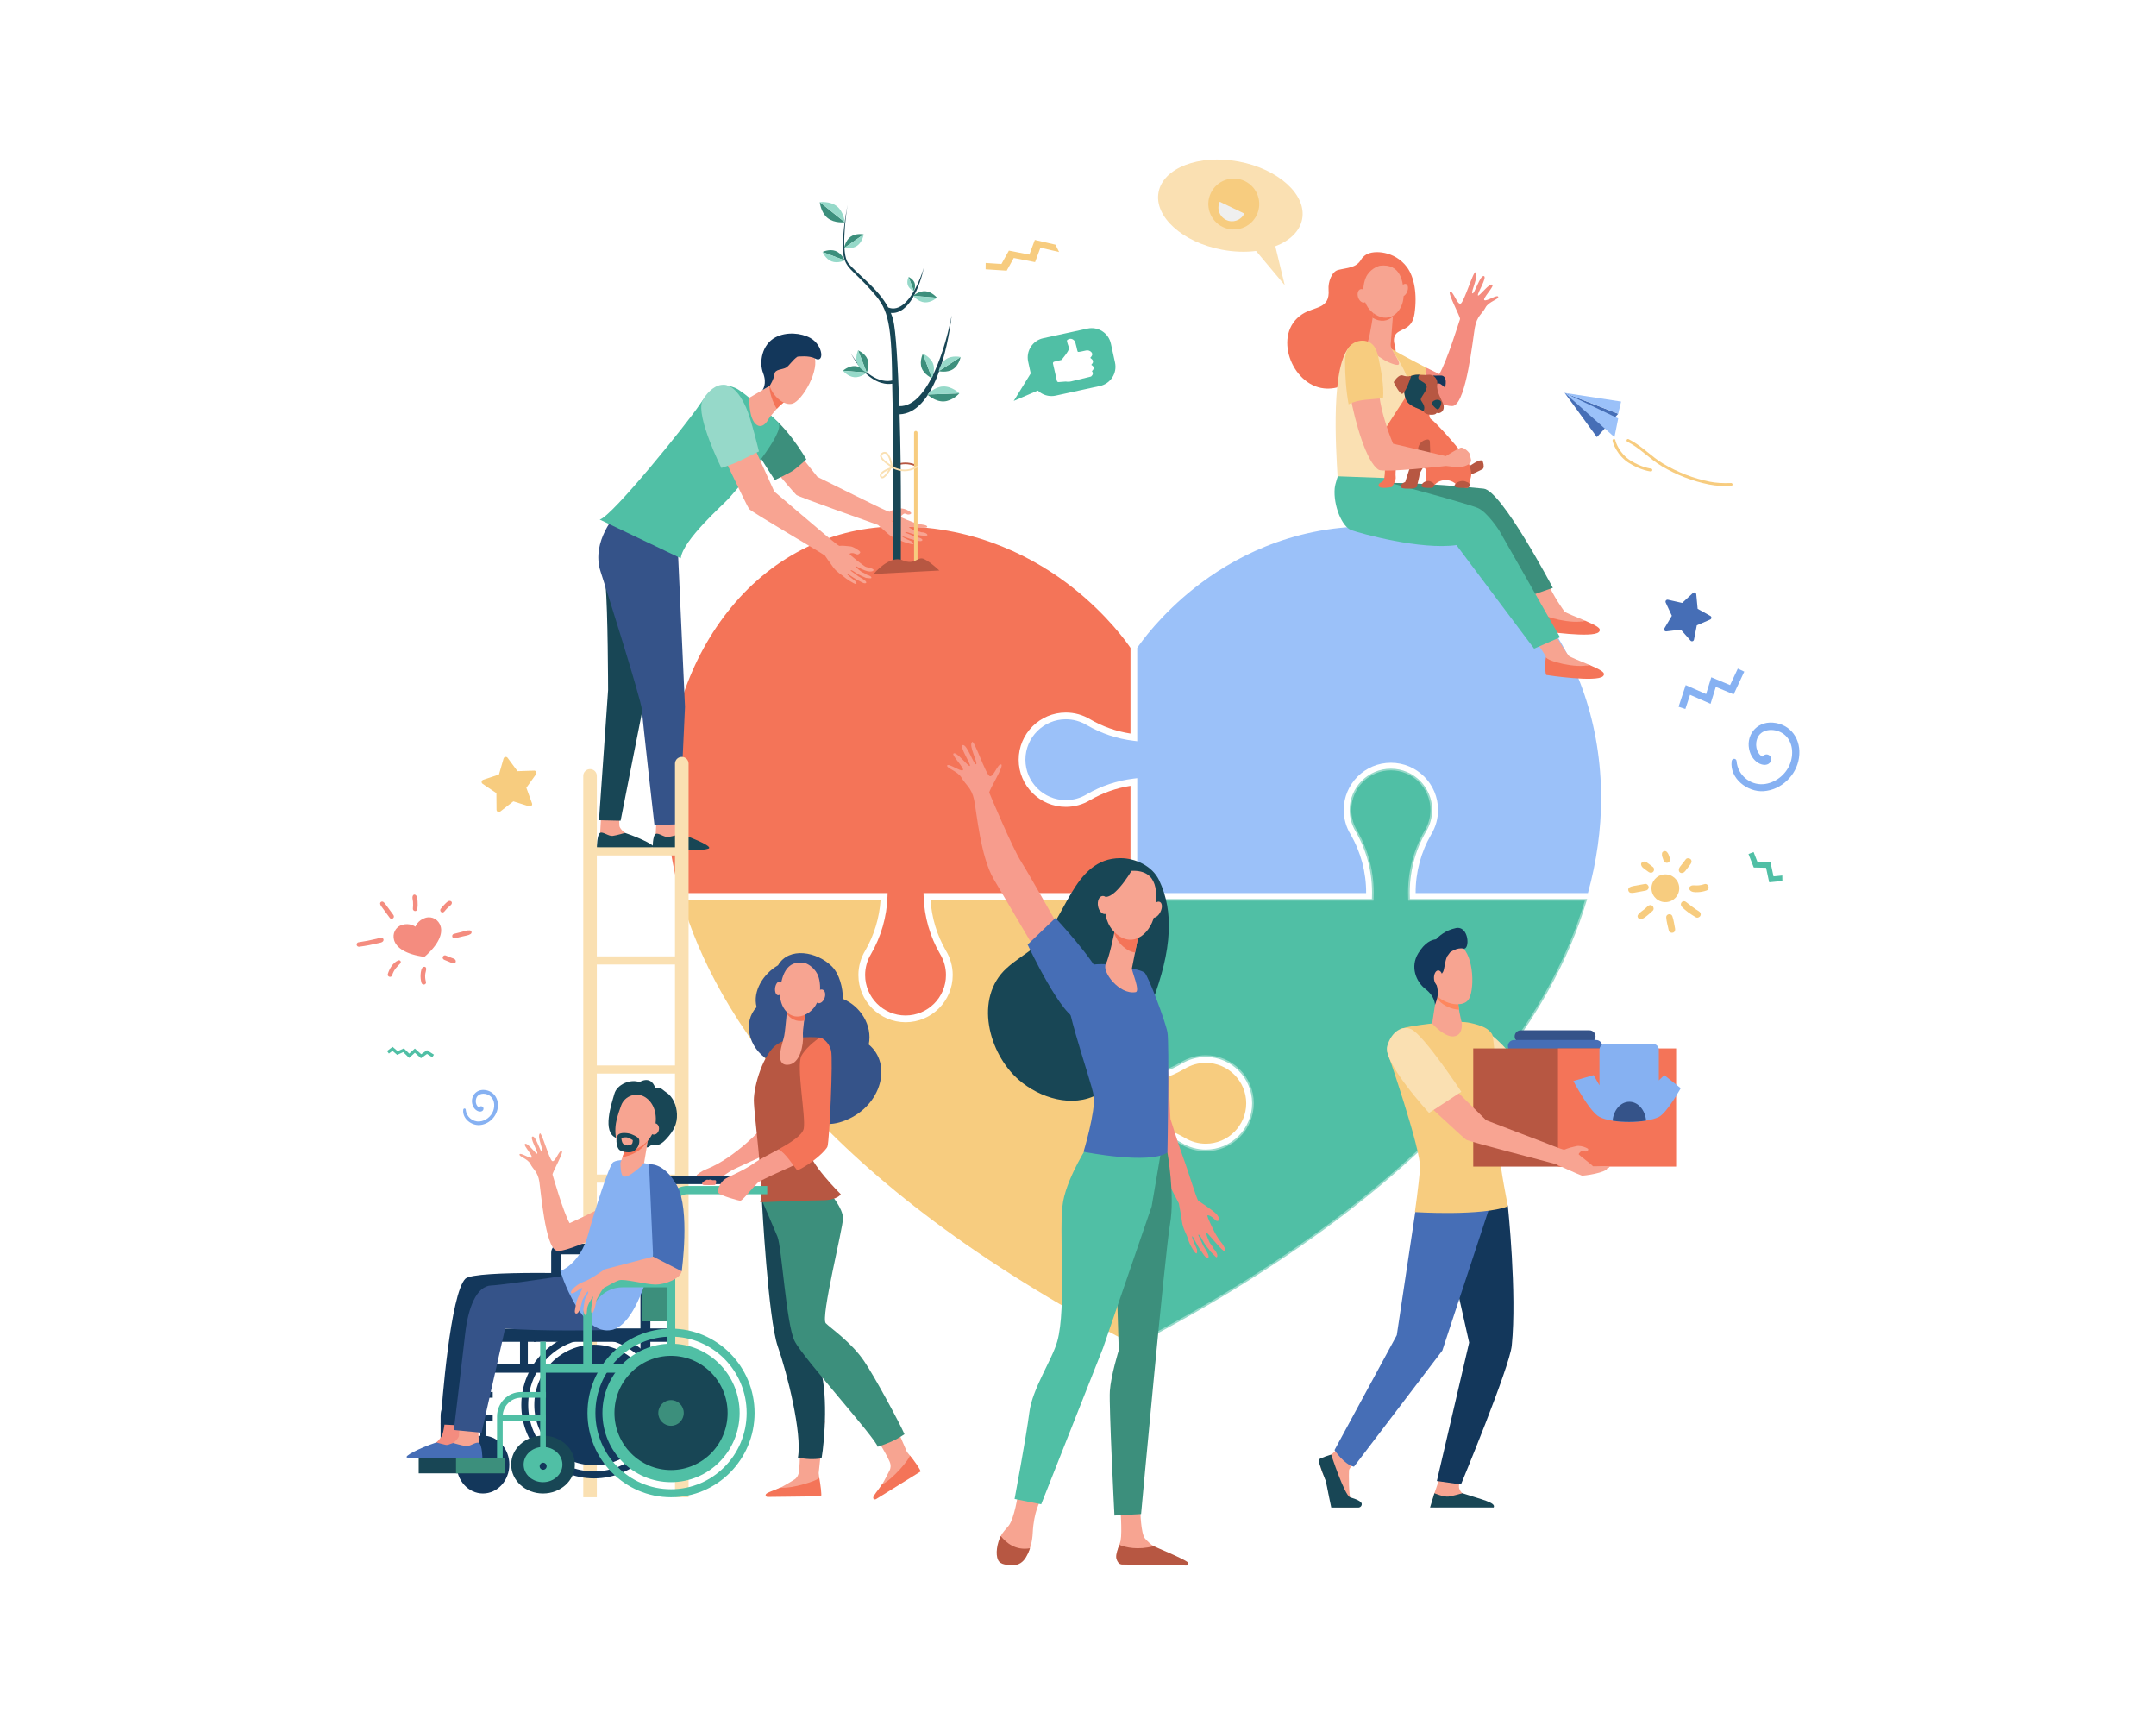 <?xml version="1.0" encoding="UTF-8"?>
<svg xmlns="http://www.w3.org/2000/svg" id="Layer_1" data-name="Layer 1" viewBox="0 0 2500 2000">
  <defs>
    <style>
      .cls-1 {
        fill: #f8a492;
      }

      .cls-1, .cls-2, .cls-3, .cls-4, .cls-5, .cls-6, .cls-7, .cls-8, .cls-9, .cls-10, .cls-11, .cls-12, .cls-13, .cls-14, .cls-15, .cls-16, .cls-17, .cls-18, .cls-19, .cls-20 {
        stroke-width: 0px;
      }

      .cls-2 {
        fill: #f48c7f;
      }

      .cls-3 {
        fill: #f47458;
      }

      .cls-4 {
        fill: #f7a491;
      }

      .cls-5 {
        fill: #f79c8d;
      }

      .cls-6 {
        fill: #f7cc7f;
      }

      .cls-7 {
        fill: #50bfa5;
      }

      .cls-8 {
        fill: #86b1f2;
      }

      .cls-9 {
        fill: #466eb6;
      }

      .cls-10 {
        fill: #184655;
      }

      .cls-11 {
        fill: #3c8f7c;
      }

      .cls-12 {
        fill: #355389;
      }

      .cls-13 {
        fill: #13375b;
      }

      .cls-14 {
        fill: #b75742;
      }

      .cls-15 {
        fill: #9bc1f9;
      }

      .cls-16 {
        fill: #96d9c9;
      }

      .cls-17 {
        fill: #fff;
      }

      .cls-18 {
        fill: #efefef;
      }

      .cls-19 {
        fill: #fae0b2;
      }

      .cls-20 {
        fill: #fe875e;
      }
    </style>
  </defs>
  <rect class="cls-17" width="2500" height="2000"></rect>
  <g>
    <path class="cls-14" d="M1034.73,542.66c-.29,0-.58-.13-.77-.38-.33-.43-.25-1.04.18-1.37.13-.1,12.76-9.61,30.23-1.14.49.23.69.82.45,1.3-.23.49-.82.69-1.3.45-16.35-7.92-27.71.56-28.18.93-.18.14-.39.2-.6.2Z"></path>
    <path class="cls-6" d="M1310.88,1557.32c-359-187.61-481.41-382.03-520.38-514.04h230.59c-1.31,20.72-7.46,41.04-17.87,59.01-5.12,8.45-7.85,18.23-7.85,28.23,0,30.15,24.53,54.68,54.68,54.68s54.68-24.53,54.68-54.68c0-10-2.73-19.79-7.89-28.3-10.38-17.91-16.52-38.22-17.84-58.94h231.88v214.82l4.25-.38c20.57-1.83,40.88-8.28,58.74-18.63,7.36-4.46,15.75-6.79,24.32-6.79,25.84,0,46.87,21.03,46.87,46.87s-21.02,46.87-46.87,46.87c-8.58,0-16.96-2.34-24.25-6.75-17.92-10.4-38.24-16.84-58.8-18.67l-4.25-.38v257.1Z"></path>
    <g>
      <path class="cls-7" d="M1318.69,1308.82c18.15,2.19,35.37,7.95,51.26,17.16,8.45,5.12,18.23,7.85,28.24,7.85,30.15,0,54.68-24.53,54.68-54.68s-24.53-54.68-54.68-54.68c-10.01,0-19.79,2.73-28.3,7.89-15.82,9.17-33.04,14.93-51.19,17.12v-206.21h273.04l.13-3.78c.89-26.7-5.73-53.02-19.12-76.12-4.46-7.36-6.79-15.74-6.79-24.32,0-25.84,21.02-46.87,46.87-46.87s46.87,21.02,46.87,46.87c0,8.58-2.34,16.96-6.75,24.25-13.43,23.17-20.04,49.49-19.15,76.18l.12,3.78h205.17c-38.97,132.01-161.38,326.43-520.38,514.04v-248.49Z"></path>
      <path class="cls-16" d="M1317.71,1558.93v-251.2l1.09.13c18.27,2.2,35.65,8.02,51.64,17.29,8.33,5.05,17.92,7.72,27.75,7.72,29.61,0,53.7-24.09,53.7-53.7s-24.09-53.7-53.7-53.7c-9.82,0-19.44,2.68-27.8,7.75-15.96,9.25-33.31,15.05-51.58,17.26l-1.09.13v-208.29h273.07l.09-2.83c.88-26.51-5.68-52.65-18.99-75.59-4.53-7.47-6.92-16.06-6.92-24.81,0-26.38,21.46-47.84,47.84-47.84s47.84,21.46,47.84,47.84c0,8.75-2.38,17.31-6.9,24.76-13.32,22.97-19.9,49.14-19.01,75.64l.09,2.83h205.54l-.37,1.25c-38.6,130.77-160.3,326.21-520.86,514.63l-1.43.75ZM1319.66,1309.93v245.77c357.69-187.27,479.25-381.22,518.09-511.45h-204.81l-.16-4.72c-.89-26.87,5.77-53.4,19.29-76.7,4.34-7.16,6.62-15.37,6.62-23.76,0-25.3-20.59-45.89-45.89-45.89s-45.89,20.59-45.89,45.89c0,8.4,2.3,16.63,6.65,23.81,13.49,23.28,20.15,49.78,19.26,76.65l-.16,4.72h-273v204.13c17.61-2.27,34.33-7.94,49.73-16.86,8.65-5.24,18.61-8.02,28.79-8.02,30.69,0,55.66,24.97,55.66,55.66s-24.97,55.66-55.66,55.66c-10.18,0-20.12-2.76-28.74-7.99-15.42-8.94-32.17-14.62-49.78-16.89Z"></path>
    </g>
    <path class="cls-3" d="M1050.04,1177.39c-25.84,0-46.87-21.03-46.87-46.87,0-8.57,2.34-16.96,6.75-24.25,11.78-20.31,18.39-43.38,19.16-66.77l.13-4.03h-240.95c-10.14-36.77-15.28-73.75-15.28-109.94,0-84.11,26.62-162.75,74.96-221.46,49.78-60.46,118.67-93.75,193.98-93.75,92.34,0,160.66,38.49,201.72,70.78,40.59,31.93,63.3,64.26,67.23,70.09v99.35c-16.52-2.57-32.22-8.12-46.74-16.54-8.45-5.12-18.23-7.85-28.24-7.85-30.15,0-54.68,24.53-54.68,54.68s24.53,54.68,54.68,54.68c10,0,19.79-2.73,28.3-7.88,14.46-8.38,30.16-13.93,46.68-16.5v124.34h-240.01l.13,4.03c.77,23.39,7.38,46.46,19.12,66.7,4.46,7.36,6.79,15.74,6.79,24.32,0,25.84-21.02,46.87-46.87,46.87Z"></path>
    <g>
      <g>
        <path class="cls-1" d="M1043.22,589.53c-11.02,1.78-10.37,3.58-11.79,3.77-1.68.22-21.58-9.74-21.58-9.74,0,0-58.85-28.97-61.97-30.64l-42.48-53.29-32.74,15.06s47.78,56.66,50.8,59.16c3.02,2.5,87.41,32,94.75,34.85,0,0,7.4,6.74,12.19,10.82,4.79,4.07,11.19,5.69,12.72,6.62.23.14,5.5,2.92,12.97,4.53,6.43,1.4,1.07-2.96,1.07-2.96,0,0-11.38-4.79-10.82-5.65.43-.67,6.48,2.33,13.58,3.95,1.82.42,3.63.82,5.29,1.18,4.36.94,6.27-1.55,1.89-3.28-1.55-.61-4.14-1.56-6.09-1.97-2.11-.44-3.88-1.54-5.59-2.19-3.39-1.29-5.88-2.18-5.75-2.3.17-.15-.3-.9,1.65-.52,2.35.46,7.08,2.56,10.6,2.96,1.99.23,6.12.95,6.12.95,0,0,7.3.7,7.35-.32.11-2.23-4.39-3.48-7.15-3.42-1.74-.88-6.11-1.53-6.11-1.53,0,0-8.47-3.33-7.98-4.58.2-.5,5.32.27,10.76.64,5.75.39,9.92.39,10.22-.72.49-1.76-4.09-2.43-4.09-2.43,0,0-4.04-.59-5.36-.89-1.55-.35-6.1-1.77-6.1-1.77,0,0-15.58-5.71-15.01-6.85.56-1.15,3.13-3.55,4.23-3.54,1.1,0,3.06,1.1,4.16,1.11,1.1,0,3.46-.21,3.62-1.58.16-1.38-5.93-4.23-5.93-4.23,0,0-4.25-1.68-7.44-1.17Z"></path>
        <path class="cls-11" d="M934.96,532.63s-10.6,9.6-15.01,12.76c-3.66,2.63-21.52,11.2-21.52,11.2,0,0-17.77-27.13-25.53-40.73-9.43-16.5-15.95-41.05-13.72-41.71,6.25-1.87,14.85-3.01,22.8.63,27.49,12.58,52.99,57.85,52.99,57.85Z"></path>
        <path class="cls-20" d="M1032.92,603.71c4.72.74,9.54-.15,11.63-4.46.47,5.11-7.29,7.64-11.63,4.46Z"></path>
      </g>
      <path class="cls-4" d="M761.48,946.32s-1.18,20.77-1.18,20.81c-.43,2.64-2.13,9.15-2.13,11.55,0,9.01,40.07-7.64,31.09-11.64-.81-.36-5.07-3.09-5.34-6.16-.41-4.72-1.46-14.28-1.46-14.28l-20.98-.29Z"></path>
      <path class="cls-10" d="M789.16,966.96s-9.41,2.75-14.22,3.44c-4.82.69-11.17-5.11-14.58-3.54-3.75,1.72-3.6,17.24-3.6,17.24,0,0,50.45,4.42,64.63-.15,5.62-1.81-12.99-10.57-32.23-16.99Z"></path>
      <path class="cls-4" d="M697.09,945.07s-1.18,20.77-1.18,20.81c-.43,2.64-2.13,9.15-2.13,11.55,0,9.01,40.07-7.64,31.09-11.63-.81-.36-6.33-5.13-6.6-8.2-.41-4.72-.19-12.24-.19-12.24l-20.98-.29Z"></path>
      <path class="cls-10" d="M724.76,965.71s-9.41,2.75-14.23,3.44c-4.82.69-11.17-5.11-14.58-3.54-3.75,1.72-3.9,17.24-3.9,17.24,0,0,50.09,2.05,64.93-.15,5.84-.87-12.99-10.57-32.22-16.99Z"></path>
      <path class="cls-10" d="M706.16,617.47s-6.79,35.04-4.02,61.6c2.77,26.57,2.98,120.93,2.98,120.93l-10.56,150.99,25.06.58s29.71-150.92,29.16-147.04c-.55,3.87,9.96-106.26,9.96-106.26l-35.42-84.12-17.16,3.32Z"></path>
      <path class="cls-12" d="M715.66,594.85s-30.76,32.31-19.32,67.6c4.6,14.18,47.47,149.59,48.02,160.66.55,11.07,14.5,133.41,14.5,133.41l29.13-.87,6.3-136.02-8.33-183.27-17.69-30.91-52.63-10.6Z"></path>
      <path class="cls-7" d="M902.43,490.06c-10.07-11.21-32-27.53-32-27.53,0,0-13.06-11.12-18.39-12.96-7.84-2.69-21.26-9.88-40.67,19.46-13.89,21-101.57,129.71-115.96,133.38l93.98,44.83c2.57-21.41,49.02-61.87,55.71-69.41,14.94-16.87,66.86-77.16,57.33-87.77Z"></path>
      <g>
        <path class="cls-4" d="M898.04,444.14l-29.28,17.09s-.82,24.92,8.75,31.39c8.03,5.43,14.14-7.6,14.14-7.6,0,0,10.89-15.04,19.16-19.73,8.27-4.69-12.77-21.15-12.77-21.15Z"></path>
        <path class="cls-3" d="M893.13,455.1c1.1,5.2,3.65,12.72,7.6,18.91,3.23-3.48,6.85-6.89,10.08-8.72,3.82-2.16,1.39-6.83-2.33-11.24-5.25-5.45-10.44-9.91-10.44-9.91l-5.63,3.28c-.36,2.13.35,5.95.71,7.68Z"></path>
        <path class="cls-4" d="M913.29,401.31c-.49-.61-24.56,29.26-21.59,43.27,2.97,14.01,17.52,26.8,27.63,23.28,11.18-3.89,31.98-39.06,24.52-56.13-7.46-17.07-30.56-10.43-30.56-10.43Z"></path>
        <path class="cls-13" d="M939.64,391.88c-10.49-5.82-27.6-7.49-40.39-.81-15.72,8.21-19.3,28.86-14.38,41.45,4.92,12.6-.71,19.72-.71,19.72l8.34-4.86s4.87-7.58,5.51-13.62c.64-6.04,9.48-4.97,13.79-7.71,3.32-2.11,7.56-8.97,12.94-12.53,0,0,13.54-1.66,20.19,2.07,11.35,6.35,9.74-15.37-5.29-23.71Z"></path>
      </g>
      <path class="cls-1" d="M986.12,633.52c-11.5-1.39-11.48-.46-12.95-.68-1.74-.26-19.61-15.59-19.61-15.59,0,0-52.97-44.86-55.75-47.38l-29.07-64.22-38.37,5.7s35.76,75.5,38.26,78.78c2.5,3.29,81.08,49.1,87.85,53.94,0,0,5.98,8.66,9.92,13.98,3.94,5.32,10.03,8.71,11.37,10.04.2.2,4.91,4.4,12.07,8.09,6.17,3.18,1.73-2.58,1.73-2.58,0,0-10.42-7.88-9.66-8.57.58-.53,6.02,4.1,12.82,7.69,1.75.92,3.48,1.83,5.07,2.64,4.18,2.15,6.65.27,2.62-2.65-1.42-1.03-3.83-2.69-5.71-3.64-2.03-1.03-3.58-2.6-5.15-3.72-3.14-2.21-5.27-3.66-5.11-3.74.21-.1-.28-1.09,1.6-.17,2.27,1.11,6.58,4.5,10.03,5.88,1.96.78,5.96,2.66,5.96,2.66,0,0,5.9.75,6.12.41,1.21-1.84-2.31-3.27-5.1-4-1.56-1.35-5.82-3.21-5.82-3.21,0,0-7.81-5.64-7.04-6.72.29-.41,4.89,2.72,10.52,4.82,6.45,2.41,9.54,1.1,10.11.07.87-1.58-3.06-2.54-3.06-2.54,0,0-5.4-1.31-6.67-1.98-1.48-.78-18.74-13.82-17.92-14.78.82-.96,3.48-.97,4.58-.65,1.1.32,3.06,1.11,4.17,1.43,1.11.32,3.04-.96,3.51-2.26.47-1.29-3.67-3.65-3.67-3.65,0,0-4.32-3.02-7.64-3.42Z"></path>
      <path class="cls-16" d="M836.47,542.56s11.04-3.5,18.12-6.73c4.74-2.16,25.43-12.43,25.43-12.43,0,0-8.92-37.51-14.95-51-22.12-49.5-47.27-15.36-50.68-7.4-7.63,17.8,22.08,77.57,22.08,77.57Z"></path>
    </g>
    <path class="cls-15" d="M1641.5,1035.46c-.13-23.93,6.11-47.42,18.14-68.16,5.12-8.45,7.85-18.23,7.85-28.24,0-30.15-24.53-54.68-54.68-54.68s-54.68,24.53-54.68,54.68c0,10,2.72,19.79,7.88,28.3,11.99,20.68,18.23,44.17,18.1,68.1h-265.43v-133.24l-4.38.54c-19.18,2.35-37.38,8.45-54.09,18.14-7.35,4.46-15.74,6.79-24.32,6.79-25.84,0-46.87-21.02-46.87-46.87s21.02-46.87,46.87-46.87c8.57,0,16.96,2.34,24.25,6.75,16.78,9.73,34.98,15.83,54.16,18.18l4.38.54v-108.24c3.93-5.83,26.64-38.17,67.23-70.09,41.05-32.29,109.37-70.78,201.71-70.78,75.31,0,144.2,33.29,193.99,93.75,48.34,58.7,74.96,137.35,74.96,221.46,0,36.19-5.14,73.17-15.28,109.94h-199.8Z"></path>
    <g>
      <path class="cls-12" d="M1842.99,1208.82h-79.54c-3.94,0-7.13-3.19-7.13-7.13h0c0-3.94,3.19-7.13,7.13-7.13h79.54c3.94,0,7.13,3.19,7.13,7.13h0c0,3.94-3.19,7.13-7.13,7.13Z"></path>
      <path class="cls-9" d="M1850.8,1220.08h-95.16c-3.94,0-7.13-3.19-7.13-7.13h0c0-3.94,3.19-7.13,7.13-7.13h95.16c3.94,0,7.13,3.2,7.13,7.13h0c0,3.94-3.19,7.13-7.13,7.13Z"></path>
      <g>
        <path class="cls-4" d="M1571.77,1694.81s-7.33,7.24-7.49,9.9c-.17,2.66-.65,31.15,2.34,33.8,2.99,2.66,11.78,4.54,8.95,7.54-2.13,2.26-18.55,1.78-29.44,1.17-3.18-.18-7.16-25.87-8.42-29.65-1.83-5.49-8.41-17.42-6.75-21.24.81-1.86,6.82-6.11,12.28-9.68,5.74-3.76,11.23-12.12,11.23-12.12l17.3,20.28Z"></path>
        <path class="cls-4" d="M1669.76,1712.61s-6.56,18.77-6.56,18.82c-.49,2.98-2.41,10.32-2.41,13.03,0,10.16,45.19-8.62,35.06-13.12-.92-.41-3.79-3.66-4.1-7.12-.46-5.33,3.81-12.01,3.81-12.01l-25.8.4Z"></path>
        <g>
          <path class="cls-13" d="M1732.13,1356.21l16.36,42.37s10.67,101.12,4.46,161.65c-2.6,25.31-58.88,160.83-58.88,160.83l-27.95-3.99,37.44-160.47-13.78-61.37-19.5-121.3,61.84-17.71Z"></path>
          <path class="cls-9" d="M1655.05,1358.42l-14.04,47.18-21.35,142.4-72.2,133.21s10.86,16.67,22.51,19.29l102.47-134.63,55.53-168.54-1.95-37.44-70.99-1.46Z"></path>
        </g>
        <path class="cls-1" d="M1870.53,1279.87c-8.4,3.81-7.54,5.38-8.63,5.84-1.29.53-18.98-5.09-18.98-5.09,0,0-52.22-16.15-55.02-17.15l-43.89-42.37-23.09,20.57s48.73,44.54,51.6,46.33c2.88,1.79,75.46,13.55,81.83,14.84,0,0,7.16,4.97,11.74,7.91,4.58,2.94,9.96,3.24,11.35,3.83.2.09,4.92,1.71,11.15,1.81,5.37.09.28-3.02.28-3.02,0,0-9.94-2.35-9.66-3.28.22-.72,5.59.96,11.52,1.13,1.53.04,3.04.08,4.42.1,3.63.05,4.68-2.67.88-3.47-1.34-.28-3.58-.68-5.21-.69-1.76,0-3.38-.72-4.85-1-2.94-.57-5.08-.94-5-1.07.11-.18-.41-.79,1.21-.81,1.95-.02,6.11,1.07,8.97.77,1.62-.17,5.04-.27,5.04-.27,0,0,5.51-.9,5.55-1.3.18-2.14-3.92-2.88-6.1-2.29-1.55-.51-5.14-.27-5.14-.27,0,0-7.35-1.53-7.2-2.81.12-1.05,18.28-1.55,18.34-3.71.05-1.76-5.42-1.92-5.42-1.92,0,0-3.31.22-4.42.19-1.3-.04-5.17-.51-5.17-.51,0,0-13.45-2.42-13.22-3.61.23-1.2,1.81-3.97,2.68-4.17.87-.21,2.64.45,3.51.25.87-.2,1.86-1.39,1.73-2.73-.13-1.34-4.67-2.34-4.67-2.34,0,0-3.7-.78-6.12.32Z"></path>
        <path class="cls-19" d="M1759.79,1231.86l-21.97,29.84s-19.42-23.27-28.15-34.96c-10.59-14.18-22.2-33.81-20.48-34.87,4.85-2.99,10.86-6.16,17.95-4.31,24.5,6.37,52.65,44.31,52.65,44.31Z"></path>
        <path class="cls-10" d="M1543.59,1686.48s15.43,47.25,22.04,49.58c1.75.62,11.63,3.12,13.22,6.89.04.1.07.21.1.34.51,2.39-1.5,4.6-3.94,4.6h-31.35s-4.45-21.23-6.21-30.56c0,0-9.32-22.79-8.28-24.86,1.03-2.07,14.43-5.98,14.43-5.98Z"></path>
        <path class="cls-10" d="M1658.22,1747.81l5.04-16.57s11,4.66,16.43,3.88c5.43-.78,16.04-3.88,16.04-3.88,21.69,7.24,39.46,10.75,36.23,16.57h-73.75Z"></path>
        <path class="cls-20" d="M1863.83,1294.33c4.03-.11,7.23-1.88,9.57-5.78-.86,5.44-6.03,7.71-9.57,5.78Z"></path>
        <path class="cls-6" d="M1660.66,1186.66s-26.22,2.77-34.99,5.84c-7.32,2.56-17.24,26.5-17.24,26.5,0,0,39.73,114.86,38.17,135.39-1.56,20.54-5.98,50.95-5.98,50.95,0,0,78.24,4.94,107.88-6.76,0,0-9.36-46.53-9.36-58.75s-5.25-134.34-9-140.73c-3.74-6.4-11.28-10.04-25.58-13.16-14.29-3.12-43.91.71-43.91.71Z"></path>
        <path class="cls-4" d="M1665.88,1152.48l-5.22,34.18s15.7,18.1,27.08,14.57c9.55-2.96,7.04-16.38,7.04-16.38,0,0-5.21-19.34-3.64-29.01,1.56-9.68-25.25-3.36-25.25-3.36Z"></path>
        <path class="cls-20" d="M1691.13,1155.84c1.56-9.68-25.25-3.36-25.25-3.36l-.43,2.83c.78,1.9,1.74,3.52,2.91,4.76,5.99,6.4,15.35,10.25,23.45,10.54-.81-5.22-1.31-10.81-.67-14.78Z"></path>
        <g>
          <path class="cls-4" d="M1661.48,1104.13c-.76-.27-6.08,38.92,4.01,49.71,10.09,10.79,29.75,14.32,36.8,5.82,7.8-9.4,7.41-51.53-8.28-62.62-15.69-11.09-32.54,7.09-32.54,7.09Z"></path>
          <path class="cls-13" d="M1688.04,1076.07c-12.12,2.46-19.98,9.82-22.87,12.95-5.5.65-12.99,3.67-20.72,16.38-9.5,15.63-2.49,32.94,8.58,41.43,11.06,8.5,10.91,18.28,10.91,18.28l1.75-5.05c1.29-3.84,1.82-7.92,1.38-11.96-.26-2.42-.78-5.04-1.79-7.19-2.66-5.67,5.71-9.44,8.06-14.16,1.81-3.63,1.89-11.95,4.74-17.96l3.4-4.59s7.85-6.07,15.53-4.35c7.68,1.71,6.57-26.95-8.98-23.8Z"></path>
          <path class="cls-4" d="M1672.84,1133.74c.08,4.78-2.11,8.7-4.89,8.75-2.78.05-5.1-3.79-5.18-8.57-.08-4.78,2.11-8.7,4.89-8.75,2.78-.05,5.1,3.79,5.18,8.57Z"></path>
        </g>
        <rect class="cls-14" x="1708.3" y="1215.57" width="157.92" height="136.99" transform="translate(3574.52 2568.13) rotate(180)"></rect>
        <rect class="cls-3" x="1806.57" y="1215.57" width="136.99" height="136.99" transform="translate(3750.13 2568.13) rotate(180)"></rect>
        <path class="cls-1" d="M1803.89,1349.65c-8.06-2.34-100.41-26-103.89-28.28-3.48-2.29-60.52-55.58-60.52-55.58l32.67-17.29,51.07,50.29c3.48,1.46,68.89,26.34,68.89,26.34,0,0,19.99,8.15,21.73,7.81,1.47-.29,2.72-1.61,14.11-4.14,3.29-.73,7.97.66,7.97.66,0,0,5.74,1.75,5.73,3.14,0,1.39-1.45,2.44-2.61,2.51-1.16.07-3.36-.89-4.51-.82-1.16.07-3.58,2.64-4.03,3.83-.28.72,15.9,12.54,16.69,14.15.37.37,19.77-.95,18.97.29,0,1.99-2.31,1.42-2.33,1.7-.3,5.31-27.78,9.26-29.66,8.73-3.14-.89-30.28-13.33-30.28-13.33Z"></path>
        <path class="cls-19" d="M1657.07,1290.33l37.42-24.5s-43.35-65.74-58.14-72.52c-10.19-4.67-22.87,2.38-27.84,19.66-5.4,18.76,48.56,77.37,48.56,77.37Z"></path>
      </g>
      <path class="cls-8" d="M1929.87,1246.53l-6.35,6.08v-35.55c0-3.68-2.99-6.67-6.67-6.67h-55.5c-3.69,0-6.67,2.99-6.67,6.67v41.31l-6.84-11.85-23.44,6.84s18.8,35.8,30.27,41.64c15.34,7.81,53.42,7.64,68.85,0,9.38-4.64,25.39-33.31,25.39-33.31l-19.04-15.16Z"></path>
      <path class="cls-12" d="M1908.75,1299.27c-1.09-12.3-9.36-21.86-19.41-21.86s-18.38,9.63-19.42,21.99c12.02,1.91,26.87,1.85,38.83-.14Z"></path>
    </g>
    <g>
      <path class="cls-3" d="M1578.2,301.09c-5.66,9.61-15.76,9.23-26.6,11.92-7.28,1.81-11.75,13.78-11.06,22.84,1.76,22.94-16.21,19.05-30.68,28.54-34.65,22.74-12.3,82.1,25.56,85.93,7.59.77,16.22-.47,22.94-4.24,5.39-3.03,9.21-6.9,15.31-9.06,12.77-4.52,26.98-6.09,37.17-15.9,14.6-14.04,2.5-20.9,6.27-31.12,3.77-10.22,20-5.1,23.09-26.27,3.34-22.91-.32-42.65-8.77-54.03-13.98-18.82-38.54-20.1-47.49-14.39-2.67,1.7-4.51,3.68-5.75,5.78Z"></path>
      <path class="cls-2" d="M1737.25,344.07c-1.34-2.85-13.33,5.58-15.99,3.97-2.66-1.6,10.74-15.11,9.37-17.47-2.52-4.35-15.58,13.89-16.86,11.96-1.29-1.93,11.26-21.39,6.78-22.47-4.48-1.07-10.9,21.54-13.2,20.09-2.3-1.45,7.86-20.49,3.53-24.37-2.32-2.07-13.24,34.74-17.21,36.27-3.96,1.53-8.42-14.54-12.16-13.91-3.73.63,12.23,29.56,11.45,31.82-.78,2.25-15.4,49.48-24.03,63.75-5.19-2.48-10.25-4.98-15.07-7.41-1.94,10.95-2.15,22.49-4.7,33.24,16.74,7.36,31.68,12.7,36.54,10.9,14.8-5.45,22.11-77.32,24.48-90.73,2.38-13.42,8.71-16.05,12.31-23.1,3.6-7.05,16.08-9.7,14.74-12.55Z"></path>
      <path class="cls-6" d="M1613.46,404.59l-24.78,24.99s32.74,17.75,60.5,29.95c2.55-10.75,2.76-22.28,4.7-33.24-22.94-11.58-40.42-21.71-40.42-21.71Z"></path>
      <path class="cls-4" d="M1768.03,682.17c10.87,12.83,18.75,26.18,19.61,27.83.41.79.57,5.36.98,6.2,16.91,11.13,34.83,8.04,49.54,3.46-9.69-4.19-23.17-9.05-24.43-11.08-2.01-3.23-11.24-14.94-20.75-35.98-7.58,7.54-14.73,6.67-24.96,9.57Z"></path>
      <path class="cls-3" d="M1787.81,710.62c-1.48,6.75-.89,20.46.45,20.76,1.6.36,58.39,8.75,65.66,1.46,4.37-4.39-3.88-7.76-15.76-13.18-14.71,4.58-49.8-4.46-50.35-9.04Z"></path>
      <path class="cls-4" d="M1772.85,733.4c10.87,12.83,18.75,26.18,19.61,27.84.41.79.57,5.37.98,6.2,16.92,11.13,34.83,8.04,49.55,3.46-9.68-4.19-23.17-9.05-24.43-11.08-2.01-3.23-11.24-14.94-20.75-35.98-7.58,7.54-14.73,6.67-24.96,9.57Z"></path>
      <path class="cls-3" d="M1792.63,761.84c-1.48,6.75-.89,20.46.45,20.76,1.6.36,58.39,8.75,65.66,1.46,4.37-4.38-3.88-7.76-15.76-13.18-14.71,4.59-49.8-4.46-50.35-9.04Z"></path>
      <path class="cls-11" d="M1800.61,681.57l-29.53,10.23-158.97-131.87s38.79-.5,108.31,6.61c20.79,2.12,80.18,115.04,80.18,115.04Z"></path>
      <path class="cls-7" d="M1552.43,548.98s-4.24,11.16-4.78,17.23c-1.73,19.67,8.43,44.66,19.38,48.48,11.23,3.92,80.22,23.17,121.78,17.31l90.07,120.07,30.03-13.18-70.35-123.54s-13.56-21.27-24.71-26.28c-11.15-5-101.76-29.15-101.76-29.15l-14.02-20.39-45.65,9.45Z"></path>
      <path class="cls-19" d="M1625.67,424.51c-4.98-9.21-10.11-16.52-10.11-16.52-5.16-9.21-18.5-13.87-18.5-13.87,0,0-4.46.09-9.59.34-.32.85-.64,1.46-.97,1.71-1.93,1.45-12.96-.42-20.09,4.43-23.89,20.55-17.28,120.16-15.41,151.62l58.05,2.13s5.55-69.14,20.33-86.53c10.3-12.11,3.67-29.67-3.71-43.32Z"></path>
      <path class="cls-4" d="M1592.87,360.42s-4,28.66-6.79,35.63c-2.79,6.97,15.36,21.86,30.47,26.38,15.11,4.52-4.62-15.39-3.99-22.83.62-7.45,3.37-42.7,3.37-42.7l-23.05,3.52Z"></path>
      <path class="cls-3" d="M1615.16,367.01c.44-5.83.76-10.11.76-10.11l-23.05,3.52s-.58,3.37-1.22,8.13c9.35,5.44,17.75,3.72,23.52-1.54Z"></path>
      <path class="cls-4" d="M1600.1,308.07s-9.09,2.05-14.7,10.65c-5.61,8.59-9.46,33.88,9.02,45.69,18.48,11.81,32.85-4.89,33.09-21.18.24-16.29-3.24-38.03-27.41-35.15Z"></path>
      <path class="cls-4" d="M1631.74,338.12c-1.58,3.93-4.7,6.37-6.99,5.45-2.28-.92-2.85-4.86-1.28-8.79,1.58-3.93,4.71-6.37,6.99-5.45,2.28.92,2.85,4.86,1.28,8.79Z"></path>
      <path class="cls-4" d="M1585.11,341.36c1.34,4.23.12,8.4-2.74,9.31-2.85.91-6.25-1.79-7.59-6.02-1.34-4.23-.11-8.4,2.74-9.31,2.85-.91,6.25,1.79,7.59,6.02Z"></path>
      <g>
        <path class="cls-13" d="M1661.65,435.39s6.21.17,7.98,0c10.19-.98,5.96,14.08,5.96,14.08,0,0-4.98-4.88-6.97-4.88s-4.77.54-4.77.54l-2.2-9.74Z"></path>
        <path class="cls-14" d="M1696.17,535.98s4.2,6.52,8.91,3.59c4.71-2.93,12.85-8.62,14.37-4.34,1.52,4.28,1.22,7.84-.43,8.7-1.65.86-13.81,7.47-20.4,7.92-6.59.45-12.06-5.8-12.06-5.8l9.61-10.07Z"></path>
        <path class="cls-3" d="M1706,550.74c-.21-5.16-1.23-10.87-4.05-15.75-7.21-12.47-37.65-46.07-42.17-48.68-4.51-2.63-1.27-12.73-1.27-12.73l-18.05-9.74-9.4-5.08s-21.31,32.53-22.94,35.6c-1.63,3.07,1.26,13.12-.9,19.31-2.12,6.18.08,39.75-2.97,43.44-2.39,2.39-4.61,2.72-5.35,4.16-.34.65-.76,1.73.12,2.86,2.45,3.14,14.93.5,14.93.5.09-.19,5.24-7.42,4.43-11.72-.8-4.16,1.75-29.21,3.47-29.21,1.52,0,8.71,11.13,11.58,13.25v.02c.33.23.57.36.79.36,2.07,0,15.4,2.93,18.33,5.87.79.79,1.09,2.9,1.11,5.54.04,1.76-.06,3.76-.21,5.79-.29,3.72-.8,7.54-1.17,10.05,3.16.03,6.35.03,9.52.01,2.61-4.71,8.11-7.95,14.48-7.95,6,0,11.23,2.88,14,7.14,5.32-.29,7.38,2.31,11.95,1.88.25-1.59,3.84-12.89,3.76-14.93Z"></path>
        <path class="cls-14" d="M1663.47,436.85c-2-1.92-4.82-2.76-7.56-2.33-1.49.23-3.65.37-6.59.1-6.62-.6-13.43-.06-17.7,4.21-4.28,4.28-4.82,19.52,0,26.68,4.82,7.16,18.42,8.97,19.63,12.22,1.2,3.25,13,4.82,14.69.84,0,0,1.27.86,3.13.33,4.41-1.25,6.02-5.63,4.46-10.33-1.57-4.7-8.19-14.33-6.99-23,.56-4.03-1.11-6.86-3.07-8.73Z"></path>
        <path class="cls-10" d="M1660.69,466.19c-.77.79-.79,2.05-.07,2.88,1.42,1.64,3.83,4.27,5.58,5.27,2.62,1.5,5.11-4.86,5.11-7.71s-6.01-5.18-10.62-.44Z"></path>
        <path class="cls-14" d="M1657.99,511.89c-.06-1.38-1.23-2.46-2.62-2.37-.01,0-.03,0-.05,0-7.02.43-11.86,6.82-10.94,13.8.05.38.05.72-.02,1.02-.27,1.23-2.34,5.37-4.57,9.58,4.21,1.05,8.42,2.11,12.63,3.16,3.09-5.35,6.15-10.33,6.15-10.33l-.59-14.86Z"></path>
        <path class="cls-14" d="M1634.02,544.57s-4.77,14.32-6.14,19.78c3.85,2.22,6.19-2.13,14.93.27.23-1.72,3.31-12.34,3.31-14.94,0-1.27,3.88-7.24,6.97-12.51.23-.39.03-.9-.41-1.02-3.83-1.06-8.67-3.02-12.49-4.08-.48-.13-.99.08-1.22.53-2.62,5.19-4.95,11.97-4.95,11.97Z"></path>
        <path class="cls-14" d="M1624.34,562.95c.95-2.04,3.73-4.45,7.83-4.45s10.64,6.12,10.64,6.12c0,0-1.94,1.9-7.29,1.9s-13.03.41-11.18-3.57Z"></path>
        <path class="cls-14" d="M1648.45,562.09c.95-2.04,3.73-4.45,7.83-4.45,1.54,0,3.42.86,5.17,1.94,2.79,1.72,1.62,6.05-1.66,6.08h-.16c-5.34,0-13.03.41-11.18-3.57Z"></path>
        <path class="cls-14" d="M1686.9,562.09c1.14-2.04,4.49-4.45,9.42-4.45,1.85,0,4.11.86,6.22,1.94,3.36,1.72,1.95,6.05-1.99,6.08h-.19c-6.43,0-15.68.41-13.46-3.57Z"></path>
        <path class="cls-10" d="M1645.67,439.98c-1.94-1.94-.73-4.22.33-5.55-5.51-.12-10.82.85-14.39,4.41-4.28,4.28-4.82,19.52,0,26.68,4.33,6.43,15.74,8.54,18.89,11.26,3.27-5.56-1.73-10.24-2.91-12.86-1.17-2.62,5.87-9.21,6.68-14.45.81-5.24-5.66-6.53-8.61-9.48Z"></path>
        <path class="cls-14" d="M1636.4,435.8s-4.27,1.48-9.63-.42c-5.36-1.9-10.69,7.68-10.69,7.68,0,0,4.97,10.75,8.94,13.37,3.97,2.62,11.38-20.62,11.38-20.62Z"></path>
      </g>
      <path class="cls-4" d="M1704.51,527.23c0-2.38-7.3-9.26-10.81-8.15-3.41,1.08-17.22,9.75-17.22,9.75l-61.1-14.37s-15.42-35.16-16.93-65.37c-12.75,1.73-21.43,4.89-32.5,11.06,5.34,28.89,18.33,75.72,32.68,84.5,6.04,3.7,78.15-4.42,78.15-4.42,0,0,14.99,2.1,18.72,1.07,15.29-4.22,9.01-9.27,9.01-14.07Z"></path>
      <path class="cls-6" d="M1598.83,416.82c-1.89-9.12-4.1-18.27-13.95-21.16-6.11-1.79-12.96-.08-17.84,3.92-5.81,4.76-7.43,12.39-7.4,19.62.06,16.41,1.18,33.42,4.16,49.58,11.08-6.17,27.21-5.46,39.95-7.19,1.19-14.6-2.45-32.88-4.92-44.77Z"></path>
    </g>
    <path class="cls-10" d="M1103.58,365.47c-6.46,34.33-27.11,106.53-60.76,105.39-1.64-47.1-3.95-87.57-7.18-100.35-.74-2.65-1.64-5.22-2.67-7.69,20.96,1.82,33.55-30.13,38.38-52.65-4.3,14.28-14.04,37.17-26.8,44.82-7.24,4.36-12.56,2.16-14.58,1.55-12.17-22.66-35.15-37.82-46.25-51.31-8.78-10.8-3.15-53.96-.98-67.65-3.08,15.89-6.38,39.16-5,55.38,1.72,18.3,11.16,19.46,32.79,44.04,17.33,19.39,23.37,29.84,23.98,104.13-1.32.27-3,.54-4.79.62-17.73.32-34.04-16.9-43.07-31.97,7.14,13.71,19.79,29.22,34.63,33.93,2.71.84,5.55,1.35,8.44,1.46,1.57.03,3.28-.09,4.82-.28.39,6.52,2.38,134.15.61,216.61,5.23.06,4.28-2.38,9.41-1.98-.2-22.34.94-105.85-1.43-179.15,39.25-1.59,55.73-74.21,60.44-114.91Z"></path>
    <g>
      <path class="cls-11" d="M959.64,252.79c8,6.42,19.93,4.84,19.93,4.84l-28.98-23.24s1.05,11.98,9.06,18.4Z"></path>
      <path class="cls-16" d="M950.58,234.39l28.98,23.24s-1.05-11.98-9.05-18.4c-8-6.42-19.93-4.84-19.93-4.84Z"></path>
    </g>
    <g>
      <path class="cls-11" d="M1094.26,465.42c10.25-.39,18.23-9.39,18.23-9.39l-37.12,1.4s8.64,8.37,18.89,7.99Z"></path>
      <path class="cls-16" d="M1075.37,457.43l37.12-1.4s-8.64-8.37-18.89-7.98c-10.25.39-18.23,9.39-18.23,9.39Z"></path>
    </g>
    <g>
      <path class="cls-11" d="M1105.01,428.08c7.01-4.52,8.85-14.13,8.85-14.13l-25.37,16.38s9.51,2.27,16.52-2.26Z"></path>
      <path class="cls-16" d="M1088.49,430.33l25.37-16.38s-9.51-2.27-16.52,2.26c-7.01,4.52-8.85,14.13-8.85,14.13Z"></path>
    </g>
    <g>
      <path class="cls-11" d="M1068.74,426.68c2.89,7.82,11.86,11.72,11.86,11.72l-10.46-28.33s-4.29,8.79-1.4,16.61Z"></path>
      <path class="cls-16" d="M1070.14,410.06l10.46,28.33s4.29-8.79,1.4-16.61c-2.89-7.82-11.86-11.72-11.86-11.72Z"></path>
    </g>
    <g>
      <path class="cls-11" d="M986.48,274.34c-6.27,4.36-7.65,13.21-7.65,13.21l22.7-15.81s-8.78-1.77-15.05,2.59Z"></path>
      <path class="cls-16" d="M1001.53,271.74l-22.7,15.81s8.78,1.77,15.05-2.59c6.27-4.37,7.65-13.21,7.65-13.21Z"></path>
    </g>
    <g>
      <path class="cls-11" d="M1073.16,337.65c-7.61-.59-14.29,5.38-14.29,5.38l27.57,2.15s-5.67-6.93-13.28-7.52Z"></path>
      <path class="cls-16" d="M1086.45,345.18l-27.57-2.15s5.67,6.93,13.28,7.52c7.62.59,14.29-5.38,14.29-5.38Z"></path>
    </g>
    <g>
      <path class="cls-11" d="M991.72,424.45c-7.62-.59-14.29,5.38-14.29,5.38l27.57,2.15s-5.67-6.93-13.28-7.52Z"></path>
      <path class="cls-16" d="M1005,431.98l-27.57-2.15s5.67,6.93,13.28,7.52c7.61.59,14.29-5.38,14.29-5.38Z"></path>
    </g>
    <g>
      <path class="cls-11" d="M1006.02,416.74c-2.78-7.11-11.06-10.53-11.06-10.53l10.06,25.76s3.78-8.12,1-15.24Z"></path>
      <path class="cls-16" d="M1005.03,431.98l-10.06-25.76s-3.78,8.12-1,15.23c2.78,7.11,11.06,10.53,11.06,10.53Z"></path>
    </g>
    <g>
      <path class="cls-11" d="M1060.46,327.89c-1.7-4.57-6.96-6.83-6.96-6.83l6.17,16.55s2.49-5.15.79-9.72Z"></path>
      <path class="cls-16" d="M1059.68,337.61l-6.17-16.55s-2.49,5.15-.79,9.72c1.71,4.57,6.96,6.83,6.96,6.83Z"></path>
    </g>
    <g>
      <path class="cls-11" d="M968.94,290.99c-7.14-2.72-15.23,1.13-15.23,1.13l25.85,9.84s-3.48-8.25-10.62-10.97Z"></path>
      <path class="cls-16" d="M979.56,301.96l-25.85-9.84s3.48,8.25,10.62,10.97c7.14,2.72,15.23-1.13,15.23-1.13Z"></path>
    </g>
    <path class="cls-6" d="M1059.9,659.8h4.03v-158.16c0-1.11-.9-2.02-2.02-2.02h0c-1.11,0-2.02.9-2.02,2.02v158.16Z"></path>
    <path class="cls-14" d="M1012.96,665.48s18.55-22.3,33.48-15.95c14.93,6.35,17.37-5.12,25.18-1.34s17.58,13.31,17.58,13.31l-76.24,3.97Z"></path>
    <path class="cls-19" d="M1048.77,546.33c-4.25,0-9.17-.97-14.5-3.78-.48-.25-.66-.84-.41-1.32.25-.48.84-.66,1.32-.41,16.06,8.47,27.65-.55,28.13-.93.42-.34,1.03-.27,1.37.15.34.42.27,1.03-.15,1.37-.09.07-6.27,4.92-15.77,4.92Z"></path>
    <path class="cls-19" d="M1035.38,542.78l-1.74-1.03c-1.31-.77-12.8-7.7-13.18-13.03-.09-1.27.42-2.39,1.48-3.24,1.9-1.53,3.76-1.96,5.52-1.26,5.51,2.19,7.45,15.09,7.65,16.55l.28,2ZM1025.79,525.85c-.81,0-1.68.38-2.63,1.15-.56.45-.8.95-.76,1.58.22,3.1,6.49,7.81,10.41,10.35-.86-4.42-2.89-11.63-6.08-12.9-.3-.12-.62-.18-.94-.18Z"></path>
    <path class="cls-19" d="M1023.09,554.59c-.7,0-1.66-.26-2.39-1.48-.6-1-.71-2.1-.31-3.19,1.56-4.25,10.74-7.44,11.79-7.79l2.39-.8-1.23,2.2c-1.02,1.84-6.31,11-10.21,11.06h-.05ZM1030.21,544.98c-3.09,1.31-7.2,3.47-7.99,5.62-.2.53-.15,1.01.15,1.51.33.54.59.53.73.53,1.68-.03,4.77-3.96,7.11-7.66Z"></path>
    <path class="cls-19" d="M1036.24,541.33c0,.92-.75,1.67-1.67,1.67s-1.67-.75-1.67-1.67.75-1.67,1.67-1.67,1.67.75,1.67,1.67Z"></path>
    <polygon class="cls-7" points="455.24 1213.77 461.13 1218.79 468.3 1215.48 474.52 1221.58 481.06 1215.7 488.4 1222.29 495.09 1217.62 503.18 1222.8 501.22 1225.87 495.18 1221.99 488.11 1226.92 481.06 1220.59 474.41 1226.57 467.55 1219.84 460.55 1223.07 455.08 1218.41 450.93 1221.5 448.77 1218.57 455.24 1213.77"></polygon>
    <polygon class="cls-6" points="1223.84 283.68 1199.94 278.16 1193.62 295.18 1169.86 290.55 1161.24 306.08 1142.95 304.89 1142.87 312.23 1167.33 313.82 1175.5 299.11 1200.22 303.92 1206.43 287.18 1228.09 292.18 1223.84 283.68"></polygon>
    <path class="cls-9" d="M1929.96,728.53l8.62-14.57-7.11-15.36c-.81-1.75.74-3.67,2.62-3.25l16.52,3.7,12.41-11.51c1.41-1.31,3.72-.43,3.9,1.49l1.59,16.86,14.78,8.25c1.68.94,1.56,3.4-.21,4.17l-15.54,6.72-3.28,16.61c-.37,1.89-2.75,2.53-4.03,1.09l-11.19-12.7-16.81,2.02c-1.92.23-3.26-1.84-2.28-3.5Z"></path>
    <g>
      <path class="cls-2" d="M481.66,1074.43s2.67-7.54,11.62-10.23c7.98-2.4,15.39,2.29,17.61,9.67,2.57,8.55-1.88,20.92-18.7,35.57-22.11-2.94-32.65-10.8-35.22-19.35-2.22-7.39,1.37-15.38,9.35-17.79,8.95-2.69,15.34,2.12,15.34,2.12Z"></path>
      <path class="cls-2" d="M416.69,1097.65c8.13-1.07,14.61-2.35,20.92-3.9,2.08-.51,5.84-.79,6.84-2.93.52-1.11.36-2.27-.71-3.01-1.96-1.35-4.92.1-7.02.62-6.39,1.57-13.7,3.04-21.17,4.11-1.4.2-2.28,1.82-1.99,3.13.33,1.49,1.72,2.17,3.13,1.99h0Z"></path>
      <path class="cls-2" d="M527.45,1087.87c3.07-.7,6.13-1.46,9.19-2.2,2.93-.72,6.51-1.05,9.04-2.73,1.86-1.24,1.39-4-.95-4.25-3.03-.32-6.32,1.03-9.25,1.75-3.06.76-6.12,1.51-9.16,2.31-3.25.86-2.16,5.87,1.14,5.11h0Z"></path>
      <path class="cls-2" d="M454.68,1130.83c2.27-7.38,6.47-10.5,9.44-13.84,1.59-1.79-.16-4.35-2.41-3.42-6.17,2.57-10.21,9.64-12.03,15.75-.95,3.22,4,4.73,4.99,1.51h0Z"></path>
      <path class="cls-2" d="M493.89,1138.43c-.89-3.13-1.16-6.34-.71-9.57.27-1.98,2.7-7.9-1.12-7.97-3.6-.07-4.07,5.94-4.31,8.48-.32,3.41.04,6.91,1.01,10.2.95,3.23,6.06,2.12,5.14-1.14h0Z"></path>
      <path class="cls-2" d="M515.17,1112.87c2,.82,4,1.65,6,2.47,2,.82,4.06,2.22,6.19,1.22,1.2-.56,1.38-1.95.96-3.05-.76-2-3.77-2.57-5.6-3.31-2-.81-4.01-1.62-6.01-2.43-1.33-.54-2.93.49-3.32,1.78-.45,1.49.44,2.77,1.78,3.32h0Z"></path>
      <path class="cls-2" d="M456.06,1060.76c-10.28-14.07-10.17-14.18-11.8-15.15-1.66-.99-3.91.5-3.45,2.45.46,1.93.42,1.6,11.29,16.36.86,1.17,2.83,1.05,3.81.14,1.17-1.09,1.01-2.63.14-3.81h0Z"></path>
      <path class="cls-2" d="M483.95,1053.84c.39-2.84.47-5.7.25-8.56-.21-2.66-.17-6.77-2.98-7.97-.6-.26-1.56-.02-1.99.46-1.82,2-.52,5.38-.34,7.83.2,2.68.11,5.38-.15,8.05-.14,1.4,1.16,2.65,2.51,2.7,1.52.06,2.51-1.11,2.7-2.51h0Z"></path>
      <path class="cls-2" d="M523.98,1046.87c.17-1.3-1.06-2.2-2.18-2.36-2.31-.32-4.59,2.39-6.1,3.87-1.77,1.72-3.35,3.6-4.82,5.57-.85,1.14-.28,2.92.85,3.62,1.33.82,2.73.26,3.62-.85,5.82-7.27,8.22-6.64,8.64-9.85Z"></path>
    </g>
    <path class="cls-8" d="M2007.96,882.53c-2.55,20.1,18.38,36.05,37,34.79,20.58-1.39,38.03-18.27,41.04-38.49,3.26-21.89-9.89-39.39-30.24-41-19.81-1.56-32.47,16.07-26.75,33.86,4.1,12.75,15.74,17.51,21.61,13.99,4.57-2.74,4.29-9.66-1.24-10.88-2.22-.49-4.5.75-5.68,2.45-4.84-1.92-9.45-10.74-6.33-20.27,4-12.16,19.38-12.86,28.92-7.19,12.16,7.22,14.07,22.77,9.61,35.16-4.68,13.01-17.46,23.26-31.37,24.25-15.76,1.12-29.62-10.96-30.88-26.66-.3-3.7-5.23-3.62-5.69-.02Z"></path>
    <path class="cls-8" d="M537.16,1286.61c-1.31,10.29,9.41,18.46,18.95,17.82,10.54-.71,19.48-9.36,21.02-19.71,1.67-11.21-5.07-20.17-15.49-21-10.14-.8-16.63,8.23-13.7,17.34,2.1,6.53,8.06,8.97,11.07,7.16,2.34-1.41,2.2-4.95-.64-5.57-1.14-.25-2.31.38-2.91,1.25-2.48-.98-4.84-5.5-3.24-10.38,2.05-6.23,9.92-6.59,14.81-3.68,6.23,3.7,7.2,11.66,4.92,18.01-2.4,6.66-8.94,11.91-16.06,12.42-8.07.57-15.17-5.61-15.82-13.65-.15-1.9-2.68-1.85-2.91,0Z"></path>
    <path class="cls-6" d="M575.75,938.88l-.15-19.27-15.96-10.8c-1.82-1.23-1.44-4.01.65-4.71l18.28-6.1,5.34-18.52c.61-2.11,3.37-2.61,4.68-.84l11.45,15.5,19.26-.65c2.19-.07,3.52,2.4,2.24,4.19l-11.21,15.68,6.57,18.12c.75,2.06-1.2,4.09-3.29,3.43l-18.38-5.81-15.2,11.84c-1.73,1.35-4.26.13-4.28-2.07Z"></path>
    <g>
      <path class="cls-6" d="M1915.01,1031c-.62-8.87,6.08-16.56,14.95-17.18,8.87-.62,16.56,6.08,17.18,14.95.62,8.87-6.08,16.56-14.95,17.18-8.87.62-16.56-6.08-17.18-14.95Z"></path>
      <path class="cls-6" d="M1942.32,1076.47c-.96-4.67-1.54-9.67-3.14-14.18-1.37-3.87-7.41-2.69-7.11,1.47.38,5.09,1.97,10.26,3.03,15.24.43,2.02,3.1,2.96,4.88,2.34,2.16-.76,2.75-2.84,2.34-4.87h0Z"></path>
      <path class="cls-6" d="M1969.91,1056.52c-5.34-3.15-9.99-7.05-14.91-10.77-3.85-2.91-8,2.1-4.83,5.55,4.54,4.96,10.51,8.84,16.27,12.24,1.82,1.07,4.36.02,5.25-1.77,1-2.02.05-4.17-1.77-5.25h0Z"></path>
      <path class="cls-6" d="M1959.8,1027.69c-1.21.97-1.45,2.36-.7,3.72,1.8,3.27,6.39,3.11,9.64,3,3.4-.12,6.79-.8,10-1.9,4.75-1.62,2.17-8.98-2.59-7.36-9.31,3.18-12.84-.27-16.35,2.54Z"></path>
      <path class="cls-6" d="M1954.68,996.38c-4.69,6.86-8.52,9.17-7.92,12.95.35,2.21,2.09,3.26,4.22,2.78,2.52-.57,3.89-3.24,5.4-5.11,1.45-1.8,2.87-3.6,4.16-5.51,1.17-1.74,1.34-3.98-.38-5.48-1.44-1.25-4.29-1.36-5.48.38h0Z"></path>
      <path class="cls-6" d="M1936.42,995.2c-1.5-4.16-1.83-5.67-3.77-7.6-1.69-1.68-5.25-.61-5.49,1.87-.27,2.88.33,3.96,1.9,8.32.71,1.98,2.97,3.09,4.97,2.39,1.98-.7,3.1-2.99,2.38-4.97h0Z"></path>
      <path class="cls-6" d="M1916.7,1005.25c-6.76-5.13-8.13-6.58-10.79-6.3-1.55.16-3.3,1.66-2.96,3.41.63,3.24,2.52,4.13,8.73,8.66,1.67,1.22,3.96,1.28,5.39-.37,1.29-1.48,1.28-4.14-.37-5.39h0Z"></path>
      <path class="cls-6" d="M1889.56,1028.78c-2.66,1.41-1.59,6.02,1.29,6.39,2.76.36,3.83-.08,17.25-2.53,2.07-.38,3.78-1.89,3.62-4.16-.13-1.92-2.08-4-4.16-3.62-13.93,2.51-15.32,2.5-18,3.92Z"></path>
      <path class="cls-6" d="M1910.57,1050.72c-7.35,7.11-8.43,5.86-11.33,10.21-1.33,1.99.86,5.16,3.17,4.74,2.97-.54,3.76-1.04,7.63-4.11,2.25-1.78,4.39-3.69,6.46-5.68,1.53-1.47,1.12-4.24-.38-5.54-1.72-1.5-4.02-1.1-5.55.38h0Z"></path>
    </g>
    <path class="cls-19" d="M676.31,1735.91h15.75v-836.32c0-4.35-3.53-7.87-7.87-7.87h0c-4.35,0-7.87,3.53-7.87,7.87v836.32Z"></path>
    <path class="cls-19" d="M782.69,1735.91h15.75v-850.48c0-4.35-3.52-7.87-7.87-7.87h0c-4.35,0-7.87,3.53-7.87,7.87v850.48Z"></path>
    <rect class="cls-19" x="687.5" y="982.38" width="108.4" height="9.44"></rect>
    <rect class="cls-19" x="687.5" y="1108.84" width="108.4" height="9.44"></rect>
    <rect class="cls-19" x="687.5" y="1235.31" width="108.4" height="9.44"></rect>
    <rect class="cls-19" x="687.5" y="1361.77" width="108.4" height="9.44"></rect>
    <g>
      <path class="cls-13" d="M717.74,1442.04h-68.38c-5.65,0-10.22,4.58-10.22,10.22v38.39h11.43v-36.39h67.17v-12.22Z"></path>
      <path class="cls-4" d="M730.81,1416.12l-21.2-22.36s-22.69,12.48-49.14,24.4c-7.27-12.66-19.14-54.28-19.78-56.27-.64-1.99,13.9-27,10.65-27.62-3.25-.63-7.48,13.35-10.91,11.94-3.44-1.42-12.28-33.85-14.35-32.08-3.87,3.31,4.65,20.17,2.61,21.4-2.04,1.23-7.22-18.69-11.16-17.84-3.94.85,6.65,18.13,5.49,19.79-1.16,1.66-12.24-14.55-14.52-10.8-1.24,2.04,10.21,14.12,7.86,15.47-2.36,1.35-12.68-6.26-13.92-3.79-1.23,2.47,9.63,5.03,12.65,11.27,3.02,6.24,8.5,8.67,10.32,20.46,1.82,11.78,6.8,74.83,19.65,79.89,11.22,4.42,85.73-33.85,85.73-33.85Z"></path>
      <g>
        <path class="cls-4" d="M926.32,1706.76c1.67-11.89,1.54-33.84.69-57,10.37-.53,19.15-1.18,29.51-1.87-4.32,29.58-7.22,60.04-7.22,60.04l.71,5.85.38,17.33-58.7.44s12.37-5.48,29.68-16.32c1.28-.8,4.23-3.36,4.95-8.45Z"></path>
        <path class="cls-3" d="M951.98,1734.82l-61.9.73c-2.24-.2-2.79-2.01-2.01-3.13,1.6-2.3,8.67-3.99,16.61-7.65,13.94,1.45,43.1-8.07,45.3-11.27,1.27,6.41,3.24,21.05,2,21.32Z"></path>
      </g>
      <g>
        <path class="cls-4" d="M1031.5,1694.51c-4.84-10.99-16.53-29.57-29.46-48.81,8.54-5.91,17-11.94,25.45-17.98,11.92,27.41,24.16,55.66,24.16,55.66l3.68,4.6,9.46,14.52-49.66,31.31s7.62-11.18,16.62-29.52c.66-1.36,1.82-5.08-.25-9.79Z"></path>
        <path class="cls-3" d="M1067.37,1706.13l-51.5,31.94c-2.01,1.01-3.43-.24-3.36-1.6.15-2.8,5.27-7.96,10.09-15.26,12.61-6.11,32.25-29.72,32.43-33.6,4.46,4.78,13.25,17.63,12.33,18.52Z"></path>
      </g>
      <path class="cls-12" d="M1007.35,1211.02c4.59-22.38-9.81-44.57-30-52.9.13-12.74-3.99-28.87-12.69-37.59-17.16-17.2-49.9-23.23-62.51-1.3-16.67,9.43-29.78,29.85-24.81,48.45-16.15,16.73-10.02,46.99,13.53,61.29-.37,18.77,9.55,37.42,25.96,45.44,3.94,1.93,10.1,4.61,10.88,5.44-1.03-.97,12.16,35.74,53.11,18.94,41.79-17.14,53.75-65.4,26.51-87.76Z"></path>
      <path class="cls-10" d="M925.24,1689.96c5.09-28.2-12.58-98.11-23.35-128.85-11.2-31.97-18.33-167.26-18.33-167.26l12.7-14.85,51.83-3.11s-22.05,67.76-22.05,91.04,10.73,83.39,23.33,114.66c11.63,28.85,6.8,89.34,3.28,109.24-9.37,1.51-18.26.97-27.42-.88Z"></path>
      <path class="cls-11" d="M961.2,1382.19c2.38,2.37,16.3,18.87,16.3,30.4s-26.25,115.31-19.95,121.61c6.3,6.29,29.61,22.04,44.48,43.98,12.53,18.48,41.27,71.93,46.75,84.64-10.83,7.53-20.23,10.97-31.08,14.6-1.74-9.46-86.63-103.04-96.32-122.61-9.7-19.57-14.95-109.02-19.85-120.91-4.9-11.88-17.97-42.06-17.97-42.06l77.63-9.65Z"></path>
      <path class="cls-5" d="M885.59,1305.71s-32,36.52-67.41,50.26c-5.54,2.15-10.3,6.35-10.3,6.35,0,3.73,6.64,1.03,6.64,1.03,0,0-2.23,3.63-1.06,8.05,1.17,4.43,8.89,1.48,13.09,1.48,1.92,0,11.8-11.05,25.13-17.55,15.78-7.68,34.4-15.21,36.67-17.48,4.2-4.19-1.52-33.49-2.77-32.15Z"></path>
      <path class="cls-14" d="M950.67,1202.93s-32.21-3.26-49.01,7.45c-16.8,10.72-27.54,48.92-27.54,65.23s12.11,102.04,7.46,118.34c0,0,53.22-2.33,71.42-2.33s21.94-6.99,21.94-6.99c0,0-37.81-37.27-37.81-53.58s13.54-128.13,13.54-128.13Z"></path>
      <g>
        <path class="cls-13" d="M510.91,1642.18v55.85h6.04v-50.78h40.04v17.43c-15.48,1.66-27.57,15.96-27.57,33.35,0,18.51,13.7,33.51,30.59,33.51s30.59-15,30.59-33.51c0-17.39-12.09-31.69-27.57-33.35v-17.43h8.31v-6.62h-8.31v-20.11h8.31v-6.62h-8.31v-22.37h109.54v-9.93h-60.52v-56.87c0-15.19,13.96-32.18,32.65-32.18h52.04v-9.93h-52.04c-22.22,0-41.72,19.68-41.72,42.11v56.87h-39.95v-31.9h-6.04v64.21h-20.27c-14.23,0-25.81,12.68-25.81,28.27ZM556.99,1640.64h-39.99c.73-11.22,9.29-20.11,19.72-20.11h20.27v20.11Z"></path>
        <path class="cls-2" d="M534.63,1650.95s1.22,21.54,1.23,21.58c.45,2.73,2.21,9.49,2.21,11.98,0,9.34-41.55-7.93-32.24-12.07.84-.38,5.64-5.55,6.84-8.5,2.15-5.26,3.09-15.57,3.09-15.57l18.87,2.58Z"></path>
        <path class="cls-9" d="M505.94,1672.36s9.76,2.86,14.75,3.57c5,.72,11.58-5.3,15.12-3.67,3.89,1.79,4.11,18.21,4.11,18.21,0,0-52.23,1.74-67.4-.49-6.06-.89,13.47-10.96,33.42-17.62Z"></path>
        <path class="cls-13" d="M742.64,1604.94h11.48v-218.68c0-7.38,7.22-13.38,16.1-13.38h103.25c2.76,0,4.99-2.13,4.99-4.77h0c0-2.63-2.23-4.77-4.99-4.77h-103.25c-15.21,0-27.58,10.28-27.58,22.92v218.68Z"></path>
        <g>
          <ellipse class="cls-13" cx="688.83" cy="1628.96" rx="69.27" ry="69.89"></ellipse>
          <path class="cls-13" d="M604.49,1628.96c0,47,37.76,85.1,84.34,85.1s84.34-38.1,84.34-85.1-37.76-85.1-84.34-85.1-84.34,38.1-84.34,85.1ZM612.48,1628.96c0-42.55,34.18-77.04,76.35-77.04s76.35,34.49,76.35,77.04-34.18,77.04-76.35,77.04-76.35-34.49-76.35-77.04Z"></path>
        </g>
        <rect class="cls-11" x="744.21" y="1400.7" width="33.89" height="131.29" transform="translate(1522.3 2932.69) rotate(180)"></rect>
        <path class="cls-7" d="M633.04,1613.91h-28.67c-15.45,0-28.02,12.68-28.02,28.27v55.85h6.56v-55.85c0-11.94,9.63-21.66,21.46-21.66h28.67v-6.62Z"></path>
        <rect class="cls-13" x="532.06" y="1540.44" width="89.12" height="15.29" transform="translate(1153.24 3096.17) rotate(180)"></rect>
        <rect class="cls-7" x="579.63" y="1640.64" width="52.92" height="6.62"></rect>
        <rect class="cls-7" x="629.65" y="1581.6" width="122.2" height="9.93"></rect>
        <rect class="cls-13" x="618.99" y="1540.21" width="159.1" height="15.52" transform="translate(1397.09 3095.94) rotate(180)"></rect>
        <path class="cls-7" d="M773.18,1616.65h9.84v-218.68c0-7.38,6.19-13.38,13.81-13.38h92.81v-9.54h-92.81c-13.04,0-23.65,10.28-23.65,22.91v218.68Z"></path>
        <path class="cls-10" d="M592.72,1698.04c0,18.51,16.54,33.51,36.93,33.51s36.93-15,36.93-33.51-16.53-33.51-36.93-33.51-36.93,15-36.93,33.51Z"></path>
        <path class="cls-7" d="M607.17,1698.04c0,11.27,10.07,20.41,22.49,20.41s22.49-9.14,22.49-20.41-10.07-20.41-22.49-20.41-22.49,9.14-22.49,20.41Z"></path>
        <path class="cls-13" d="M539.59,1482.62c10.68-10.68,159.52-5.53,159.52-5.53,0,0-126.09,30.77-133.45,34.78-7.36,4.02-34.76,139.43-34.79,141.2-7.61-1.81-12.21-.44-19.95-2.03,1.24-23.53,11.48-151.22,28.68-168.43Z"></path>
        <path class="cls-4" d="M554.1,1651.61s1.22,21.54,1.23,21.58c.45,2.73,2.21,9.49,2.21,11.98,0,9.34-41.55-7.93-32.24-12.07.84-.38,6.57-5.32,6.85-8.5.43-4.9.2-12.69.2-12.69l21.75-.3Z"></path>
        <path class="cls-9" d="M525.4,1673.01s9.75,2.86,14.75,3.57c5,.72,11.58-5.3,15.12-3.67,3.89,1.79,4.11,18.21,4.11,18.21,0,0-52.23,1.74-67.4-.49-6.06-.89,13.47-10.97,33.42-17.62Z"></path>
        <path class="cls-12" d="M722.31,1507.65s-1.28,33.79-12.53,34.19c-11.25.4-83.41,2.02-124.06-1.63l-27.35,120.87-32.11-3.09s9.67-80.72,13.11-111.43c3.38-30.21,13.14-55.55,30.22-56.16,17.08-.61,129.35-17.98,129.35-17.98l23.37,35.24Z"></path>
        <path class="cls-8" d="M752.58,1349.93s18.22,4.62,15.75,40.21c-2.47,35.59-22.15,143.25-58.55,151.71-36.39,8.45-60.1-68.19-60.1-68.19,0,0,22.96-7.55,32.53-43.17,6.62-24.68,24.38-80.37,28.83-83.05,11.04-6.65,41.55,2.5,41.55,2.5Z"></path>
        <path class="cls-7" d="M676.31,1589.25h9.84v-64.52c0-15.19,15.16-32.18,35.45-32.18h56.5v-9.93h-56.5c-24.13,0-45.29,19.68-45.29,42.11v64.52Z"></path>
        <ellipse class="cls-7" cx="778.1" cy="1638.18" rx="79.55" ry="80.26"></ellipse>
        <path class="cls-7" d="M681.23,1638.18c0,53.98,43.37,97.74,96.87,97.74s96.87-43.76,96.87-97.74-43.37-97.74-96.87-97.74-96.87,43.76-96.87,97.74ZM690.41,1638.18c0-48.86,39.26-88.48,87.69-88.48s87.69,39.61,87.69,88.48-39.26,88.47-87.69,88.47-87.69-39.61-87.69-88.47Z"></path>
        <ellipse class="cls-10" cx="778.1" cy="1638.18" rx="65.61" ry="66.2"></ellipse>
        <path class="cls-11" d="M763.33,1638.18c0,8.23,6.61,14.89,14.76,14.89s14.76-6.67,14.76-14.89-6.61-14.89-14.76-14.89-14.76,6.67-14.76,14.89Z"></path>
        <rect class="cls-10" x="485.48" y="1690.86" width="100.16" height="17.35" transform="translate(1071.12 3399.08) rotate(180)"></rect>
        <rect class="cls-11" x="528.78" y="1690.86" width="56.86" height="17.35" transform="translate(1114.42 3399.08) rotate(180)"></rect>
        <rect class="cls-7" x="626.37" y="1555.55" width="6.56" height="152.67"></rect>
        <path class="cls-13" d="M625.76,1699.98c0,2.26,1.81,4.09,4.05,4.09s4.05-1.83,4.05-4.09-1.81-4.09-4.05-4.09-4.05,1.83-4.05,4.09Z"></path>
        <g>
          <path class="cls-10" d="M741.58,1254.65s12.76-8.63,18.16,6.48c-.04-.12,4.51-.07,5.12.13,2.62.89,5.16,3.62,7.5,5.12,8.33,5.33,12.18,15.7,12.63,25.22.55,11.55-4.22,20-11.82,28.35-2.24,2.46-4.63,4.86-7.56,6.43-3.54,1.9-6.33.39-9.66,1.19-2.8.68-3.78,3.63-7.08,2.57-4.63-1.49-9.49-7.29-15.22-6.43-5.73.86-18.96-4.3-19-4.31-17-6.63-5.52-39.53-2.26-51.2,3.06-10.98,18.68-17.52,29.19-13.55Z"></path>
          <path class="cls-4" d="M726.23,1329.41l-4.42,12.05-2.38,6.74s-.17,12.05,2.64,15.17c4.84,5.37,24.73-14.54,24.73-14.54l6.3-37.9-26.88,18.48Z"></path>
          <path class="cls-3" d="M751.06,1323.2c-7.57,11.73-20.6,17.09-29.29,18.36l4.46-12.16,26.88-18.48-2.04,12.28Z"></path>
          <path class="cls-4" d="M747.94,1272c-10.13-6.2-23.42-1.49-27.59,9.44-1.81,4.75-3.83,10.78-5.45,17.51-3.88,16.18,1.03,33.84,8.41,35.47,7.37,1.63,30.08-4.38,35.91-27.28,3.6-14.13-.65-28.63-11.28-35.13Z"></path>
          <path class="cls-4" d="M753.38,1307.75c-.79,3.58.94,7.01,3.87,7.66,2.93.65,5.95-1.73,6.74-5.31.79-3.58-.94-7.01-3.87-7.66s-5.95,1.73-6.74,5.32Z"></path>
          <path class="cls-10" d="M730.6,1314.47s9.72,3.17,10.51,6.74c.79,3.57-.4,8.73-5.16,12.7-4.76,3.97-14.94,1.52-17.72-.66-2.78-2.18-4.89-11.44-2.12-16.6,2.78-5.16,14.48-2.18,14.48-2.18Z"></path>
          <path class="cls-4" d="M733.78,1321.94s-.06,3.98-1.39,4.7c-1.29.69-2.92,1.28-4.43,1.42-2.45.23-4.65-.81-5.94-2.7-.13-.19-.24-.38-.34-.58-.99-1.98-1.19-5.49-1.19-5.49,0,0,4.1-.99,6.48-.59,2.38.4,6.81,3.24,6.81,3.24Z"></path>
        </g>
      </g>
      <path class="cls-5" d="M838.88,1368.33c3.85-3.84,21.7-9.79,35.24-19.57,5.99-4.33,17.49-10.02,28.69-16.22,8.18,4.53,15.58,10.22,21.1,17.03-20.26,9.31-42.25,18.68-45.6,22.02-6.3,6.29-17.27,20.5-19.84,20.5s-22.05-5.71-24.97-8.62c-2.92-2.91,1.52-11.3,5.37-15.14Z"></path>
      <path class="cls-3" d="M902.81,1332.54c14.12-7.81,27.75-16.42,29.19-24.09,2.57-13.74-9.1-73.15-2.57-84.56,6.53-11.41,21.24-20.97,21.24-20.97,2.33,0,10.73,5.12,13.07,15.38,2.33,10.25-1.87,102.5-4.2,110.89-1.1,3.94-17.07,19.62-35.01,27.86-5.52-6.81-13.54-19.97-21.72-24.51Z"></path>
      <path class="cls-4" d="M757.32,1456.96l-56.31,14.75s-16.56,11.94-24,14.31c-7.45,2.37-16.54,10.57-14.76,13.09,1.78,2.52,11.14-6.03,12.66-5.77,1.52.26-5.5,10.38-6.64,17.02-1.14,6.64-3.42,13.08.39,12.56,3.8-.52,6.57-15.47,6.57-15.47,0,0,5.85-11.3,6.79-9.96.94,1.33-3.91,9.09-3.91,9.09,0,0-1.15,8.38-1.66,11.34-.38,2.2,1.65,8.81,3.37,6.38,1.02-1.43.54-6.88,1.72-9.99,2.42-6.38,6.37-11.44,6.37-11.44,0,0-4.23,19.12-1.57,19.57,2.66.45,5.41-15.38,5.41-15.38,0,0,6.5-13.19,9.33-14.36,2.84-1.18,10.63-6.2,16.66-8.29,6.03-2.09,30.95,4.8,42.08,4.95,11.12.15,29.17-6.74,30.66-15.46.46-2.67-1.2-5.61-3.74-8.42-7.35-8.15-18.79-11.29-29.42-8.5Z"></path>
      <path class="cls-9" d="M752.58,1349.93s17.04-3.03,32.46,24.71c15.42,27.74,5.44,99.24,5.44,99.24l-33.16-16.92-4.74-107.03Z"></path>
      <path class="cls-2" d="M828.46,1373.87c-2,0-12.49.66-14.14-.99-1.65-1.64,5.43-5.86,6.14-5.14.71.71,3.71-.86,4.71.14,1,1,4-.14,4.86.71.85.85.43,5.28-1.57,5.28Z"></path>
      <path class="cls-4" d="M933.95,1174.18s-3.59,19.72-2.87,27.49c.72,7.78-2.74,32.84-18.22,32.92-15.49.08-4.96-26.02-3.5-33.64,1.46-7.62,3.83-37.06,3.83-37.06l20.77,10.28Z"></path>
      <path class="cls-3" d="M912.22,1175.06c.24-6.45,1.41-11.58,1.41-11.58l20.32,10.7s-.73,4.03-1.47,9.17c-9.09,1.94-16.32-2.31-20.26-8.29Z"></path>
      <path class="cls-4" d="M934.39,1116.91s8.73,3.11,13.48,12.6c4.75,9.49,6.32,36.05-12.83,46.25-19.14,10.2-31.77-8.62-30.58-25.48,1.19-16.86,6.5-38.96,29.94-33.37Z"></path>
      <path class="cls-4" d="M898.76,1145.58c-.5,4.37,1.04,8.1,3.45,8.33,2.41.23,4.78-3.13,5.28-7.5.5-4.37-1.04-8.1-3.45-8.33-2.41-.23-4.77,3.13-5.28,7.5Z"></path>
      <path class="cls-4" d="M946.18,1152.94c-1.68,4.23-.85,8.67,1.87,9.92,2.72,1.25,6.28-1.17,7.96-5.4,1.68-4.23.84-8.67-1.87-9.92-2.72-1.25-6.28,1.17-7.96,5.4Z"></path>
    </g>
    <g>
      <polygon class="cls-9" points="1814.32 455.53 1851.68 506.81 1876.42 479.75 1814.32 455.53"></polygon>
      <polygon class="cls-15" points="1879.77 465.58 1876.42 479.75 1814.32 455.53 1879.77 465.58"></polygon>
      <polygon class="cls-15" points="1876.42 485.16 1814.32 455.53 1872.04 506.81 1876.42 485.16"></polygon>
      <path class="cls-6" d="M1914.14,546.61c-.46-.04-11.37-1.17-25.21-9.78-13.89-8.65-19.09-23.74-19.09-26.16,0-.92.75-1.68,1.67-1.68s1.66.73,1.67,1.64c.15,1.61,4.59,15.3,17.51,23.35,13.11,8.17,23.65,9.28,23.76,9.29.92.09,1.59.91,1.5,1.83-.09.92-.91,1.59-1.83,1.51ZM1873.2,510.65v.02-.02Z"></path>
      <path class="cls-6" d="M1982.02,561.78c-19.36-3.88-37.88-11.03-55.04-21.25-14.14-8.41-25.54-21.24-39.96-28.36-.83-.41-1.17-1.41-.76-2.24.41-.83,1.42-1.17,2.25-.76,14.93,7.37,26.24,20.19,40.19,28.49,16.84,10.02,35,17.03,53.99,20.84,6.98,1.4,15.25,1.91,24.58,1.52.93-.04,1.7.68,1.74,1.6.04.92-.68,1.71-1.6,1.74-8.29.35-17.21.05-25.38-1.59Z"></path>
    </g>
    <g>
      <path class="cls-5" d="M1235.22,1088.07s-41.1-73.36-51.1-88.95c-10-15.59-36.05-77.56-36.98-80-.93-2.44,17.94-31.76,13.73-32.77-4.21-1-8.87,15.46-13.36,13.49-4.49-1.97-17.62-41.6-20.18-39.63-4.79,3.68,7.08,24.59,4.52,25.9-2.55,1.32-10.29-23-15.31-22.29-5.02.72,9.54,22.29,8.14,24.2-1.4,1.91-16.51-18.42-19.25-14.09-1.48,2.35,13.89,17.75,10.94,19.19-2.95,1.44-16.63-8.49-18.08-5.63-1.45,2.86,12.65,6.79,16.87,14.51,4.22,7.72,11.4,11.06,14.38,25.37,2.98,14.3,7.44,66.06,22.71,91.89,15.27,25.82,48.86,82.98,48.86,82.98l34.11-14.17Z"></path>
      <path class="cls-2" d="M1417.38,1442.05s-3.35-4.17-4.35-5.65c-1.18-1.73-4.31-7.17-4.31-7.17,0,0-10.01-19.49-8.51-20.11,1.5-.63,5.08,1.76,6.12,2.75,1.04.98,2.35,2.04,3.39,3.03,1.04.98,2.63,1.03,3.95-.18,1.32-1.2-1.97-6.04-3.44-7.48-4.58-4.5-19.25-14.05-20.75-15.13-1.79-1.27-12.92-38.27-17.75-50.64,0,0,0,0,0,0-7.29-20.49-13.76-41.91-14.52-44.08l-4.59-93.01-34.75-11.58s3.65,103.3,4.42,108.44c.37,2.45,20.94,48.62,20.96,48.61,11.57,22.1,21.81,41.54,23.67,45.33,0,0,2.52,12.83,3.65,21.1,1.12,8.27,5.48,15.42,6.15,17.7.1.33,1.99,8.29,7.72,16.53,4.94,7.1,3.51-1.95,3.51-1.95,0,0-6.79-14.84-5.53-15.19.97-.27,4.2,8.06,9.59,15.98,1.38,2.04,2.76,4.04,4.04,5.87,3.35,4.8,7.27,4.07,4.56-1.53-.95-1.98-2.62-5.22-4.14-7.36-1.64-2.31-2.39-4.98-3.47-7.14-2.14-4.29-3.76-7.38-3.53-7.38.29,0,.47-1.15,2,.96,1.85,2.54,4.58,8.83,7.59,12.35,1.71,2,5.01,6.39,5.01,6.39,0,0,6.15,6.53,6.6,6.27,2.48-1.41-.58-7.36-3.26-9.76-.91-2.42-4.52-6.94-4.52-6.94,0,0-5.25-10.82-3.73-11.61,1.25-.65,18.82,22.77,21.2,21.18,1.95-1.3-3.02-8.58-3.02-8.58Z"></path>
      <path class="cls-10" d="M1355.23,1079.69c.84-20.29-2.15-40.32-11.22-59.21-7.81-16.25-27.13-25.47-44.76-25.5-55.96-.07-63.07,73.86-98.7,102.38-10.88,8.71-23.05,15.81-33.35,25.21-38.03,34.7-20.9,98.94,14.02,129.36,24.23,21.11,62.32,33.11,92.19,16.6,15.59-8.62,27.43-22.93,35.86-38.62,11.97-22.27,19.68-47.96,28.19-71.7,9.06-25.26,16.65-51.56,17.77-78.53Z"></path>
      <path class="cls-4" d="M1180.31,1732.88s-3.94,27.29-10.73,36.1c-2.28,2.96-6.43,6.69-9.16,12.04-4.25,8.32-1.9,20.69,1.23,27.51,1.61,3.5-.11,3.49,3.55,4.62,10.85,3.34,22.39-2.29,27.01-12.65,2.58-5.79,4.84-13.52,5.3-23.26,1.16-24.78,8.88-37.38,8.88-37.38l-26.08-6.98Z"></path>
      <path class="cls-4" d="M1298.96,1745.36s2.44,30.77.46,40.77c-1.06,5.36-6.95,16.38-4.25,21.42,2.7,5.04,5.79,6.3,5.79,6.3l70.04,1.12c3.82.06,1.29-2.39-1.78-4.65-5.04-3.69-9.1-6.14-25.18-13.9-1.05-.5-4.87-2.93-6.25-3.77-3.49-2.13-7-5.48-10.02-8.83-5.03-5.59-5.47-32.69-5.47-32.69l-23.35-5.78Z"></path>
      <path class="cls-11" d="M1353.71,1336.3s8.82,49.96,3.03,82.72c-5.79,32.76-33.59,336.38-33.59,336.38l-30.89,1.74s-6.48-126.83-5.32-144.47c1.16-17.64,10.32-47.16,10.32-47.16l-3.07-102.4,38.98-134.53,20.53,7.71Z"></path>
      <path class="cls-7" d="M1262.92,1325.79s-24.32,36.54-30.11,66.77c-5.79,30.24,4.25,123.16-6.89,162.79-6.03,21.45-28.89,54.57-32.36,82.29-3.48,27.72-17.11,100.32-17.11,100.32l30.88,6.11,71.76-181.32,56.29-163.89,14.42-84.41-86.87,11.34Z"></path>
      <path class="cls-9" d="M1282.61,1117.92s-32.2-2.05-44.94,11.81c-12.74,13.86,28.26,123.49,30.58,141.12,2.32,17.64-11.81,64.54-11.81,64.54,0,0,75.65,15.19,97.27.91,0,0,2.32-126.83,0-139.43-2.32-12.6-21.62-63.84-26.25-68.88-4.63-5.04-44.84-10.08-44.84-10.08Z"></path>
      <path class="cls-4" d="M1293.33,1074.97s-.17.95-.47,2.56c-1.44,7.73-6.96,33.36-10.7,40.41-4.52,8.51,15.45,35.67,34.67,32.36,5.72-.99-4.83-24.96-4.33-27.49.97-4.86,2.29-11.49,3.63-18.29.76-3.84,1.53-7.73,2.25-11.38,2.05-10.39,3.73-18.88,3.73-18.88l-28.8.72Z"></path>
      <path class="cls-3" d="M1292.87,1077.53c.3-1.61.47-2.56.47-2.56l28.8-.72s-1.68,8.49-3.73,18.88c-.72,3.64-1.49,7.5-2.24,11.31-4.45-.65-9.09-2.81-13.75-6.88-5.08-4.44-8.41-9.77-10.42-15.46.35-1.82.65-3.38.87-4.58Z"></path>
      <path class="cls-4" d="M1312.72,1009.64s-13.58-1.57-22.08,9.42c-8.51,10.98-17.68,44.95,3.46,63.41,21.14,18.47,42.02-2.44,45.12-24.6,3.1-22.16,4.3-49.03-26.49-48.23Z"></path>
      <path class="cls-4" d="M1345.46,1057.54c-2.52,4.9-6.76,7.61-9.46,6.05-2.7-1.55-2.84-6.78-.32-11.67,2.52-4.89,6.76-7.6,9.46-6.05,2.7,1.55,2.85,6.78.32,11.67Z"></path>
      <path class="cls-10" d="M1314.24,1006.01s-18.13,32.3-31.11,33.79c-12.97,1.49-14.68,18.65-14.68,18.65,0,0,4.64-39.54,17.48-47.17,12.84-7.63,28.3-5.27,28.3-5.27Z"></path>
      <path class="cls-14" d="M1194.31,1795.03c-16.83,3.06-28.02-6.76-33.85-14.12-4.28,8.33-6.36,20.76-3.22,27.61,2.77,6.03,10.87,5.86,17.24,6.09,6.74.25,11.96-3.49,15.3-9.35,1.56-2.74,3.17-6.14,4.52-10.24Z"></path>
      <path class="cls-14" d="M1337.79,1792.65c-18.52,4.74-32.22,1.52-39.88-1.56-1.98,5.59-4.59,12.6-3.21,16.64,1.7,4.95,4.12,6.07,6.26,6.12,16.92.44,61.98,1.05,74.88,1.21,1.8.02,2.8-2.08,1.64-3.46-3.2-3.81-38.32-18.11-39.7-18.96Z"></path>
      <path class="cls-4" d="M1286.53,1047.92c1.05,5.74-1.07,11-4.74,11.75-3.67.75-7.51-3.29-8.56-9.02-1.05-5.74,1.07-11,4.74-11.75,3.67-.75,7.5,3.29,8.56,9.02Z"></path>
      <path class="cls-9" d="M1223.84,1064.29s45.46,48.79,52.22,68.45c6.76,19.66-6.59,47.79-25.02,49.02-18.43,1.23-59.45-86.59-59.45-86.59l32.26-30.87Z"></path>
    </g>
    <g>
      <path class="cls-7" d="M1275.47,447.51l-51.34,11.18c-12.31,2.68-24.47-5.13-27.15-17.44l-4.78-21.97c-2.68-12.31,5.13-24.47,17.44-27.15l51.34-11.18c12.31-2.68,24.47,5.13,27.15,17.44l4.79,21.97c2.68,12.31-5.13,24.47-17.44,27.15Z"></path>
      <polygon class="cls-7" points="1197.45 429.29 1175.46 464.84 1209.21 450.31 1197.45 429.29"></polygon>
      <path class="cls-17" d="M1222.3,419.38l8.56-2.09s9.01-10.53,8.69-13.47c-.31-2.93-3.45-8.58-1.94-9.72,1.51-1.14,4.93-2.54,8.03.74,2.25,2.38,3.16,12.71,4.32,13.16.73.28,5.68-.79,9.29-1.62,2.37-.55,4.85.26,6.43,2.11h0c1.07,1.25,1.12,3.08.13,4.39l-1.56,2.04,1.96,1.66c1.46,1.24,1.65,3.42.42,4.89l-1.25,1.5,1.3.95c1.68,1.22,1.92,3.62.53,5.16l-1.13,1.25.29.33c1.19,1.36,1.14,3.4-.1,4.7l-1.15,1.2-22.8,5.57c-2.14.52-4.36.6-6.52.23l-8.34.63c-.9.07-1.71-.53-1.91-1.41l-4.57-20.03c-.22-.97.38-1.93,1.34-2.17Z"></path>
    </g>
    <g>
      <path class="cls-19" d="M1436.19,187.25c45.99,8.56,79.01,38.41,73.75,66.66-2.63,14.13-14.33,25.18-31.13,31.63l10.91,45.13-33.25-39.69c-12.14,1.51-25.54,1.15-39.33-1.42-45.99-8.56-79.01-38.41-73.75-66.66,5.26-28.25,46.81-44.21,92.8-35.65Z"></path>
      <g>
        <path class="cls-6" d="M1457.25,249.33c-7.06,14.7-24.69,20.89-39.39,13.83-14.69-7.06-20.88-24.7-13.83-39.39,7.06-14.7,24.69-20.89,39.39-13.83,14.69,7.06,20.89,24.7,13.83,39.4Z"></path>
        <path class="cls-18" d="M1414.4,233.93c-3.78,7.86-.46,17.29,7.39,21.06,7.86,3.77,17.28.46,21.06-7.39l-28.45-13.67Z"></path>
      </g>
    </g>
    <polygon class="cls-7" points="2066.66 1015.03 2056.48 1016.07 2053.01 999.88 2037.95 999.56 2033.38 987.87 2027.46 990.18 2033.58 1005.82 2047.86 1006.12 2051.46 1022.96 2066.77 1021.41 2066.66 1015.03"></polygon>
    <polygon class="cls-8" points="1983.48 816.02 1959.68 805.59 1954.28 822.02 1946.4 819.43 1954.66 794.34 1978.32 804.7 1984.35 785.26 2006.13 794.33 2015.08 775.21 2022.59 778.72 2010.27 805.04 1989.57 796.42 1983.48 816.02"></polygon>
  </g>
</svg>
